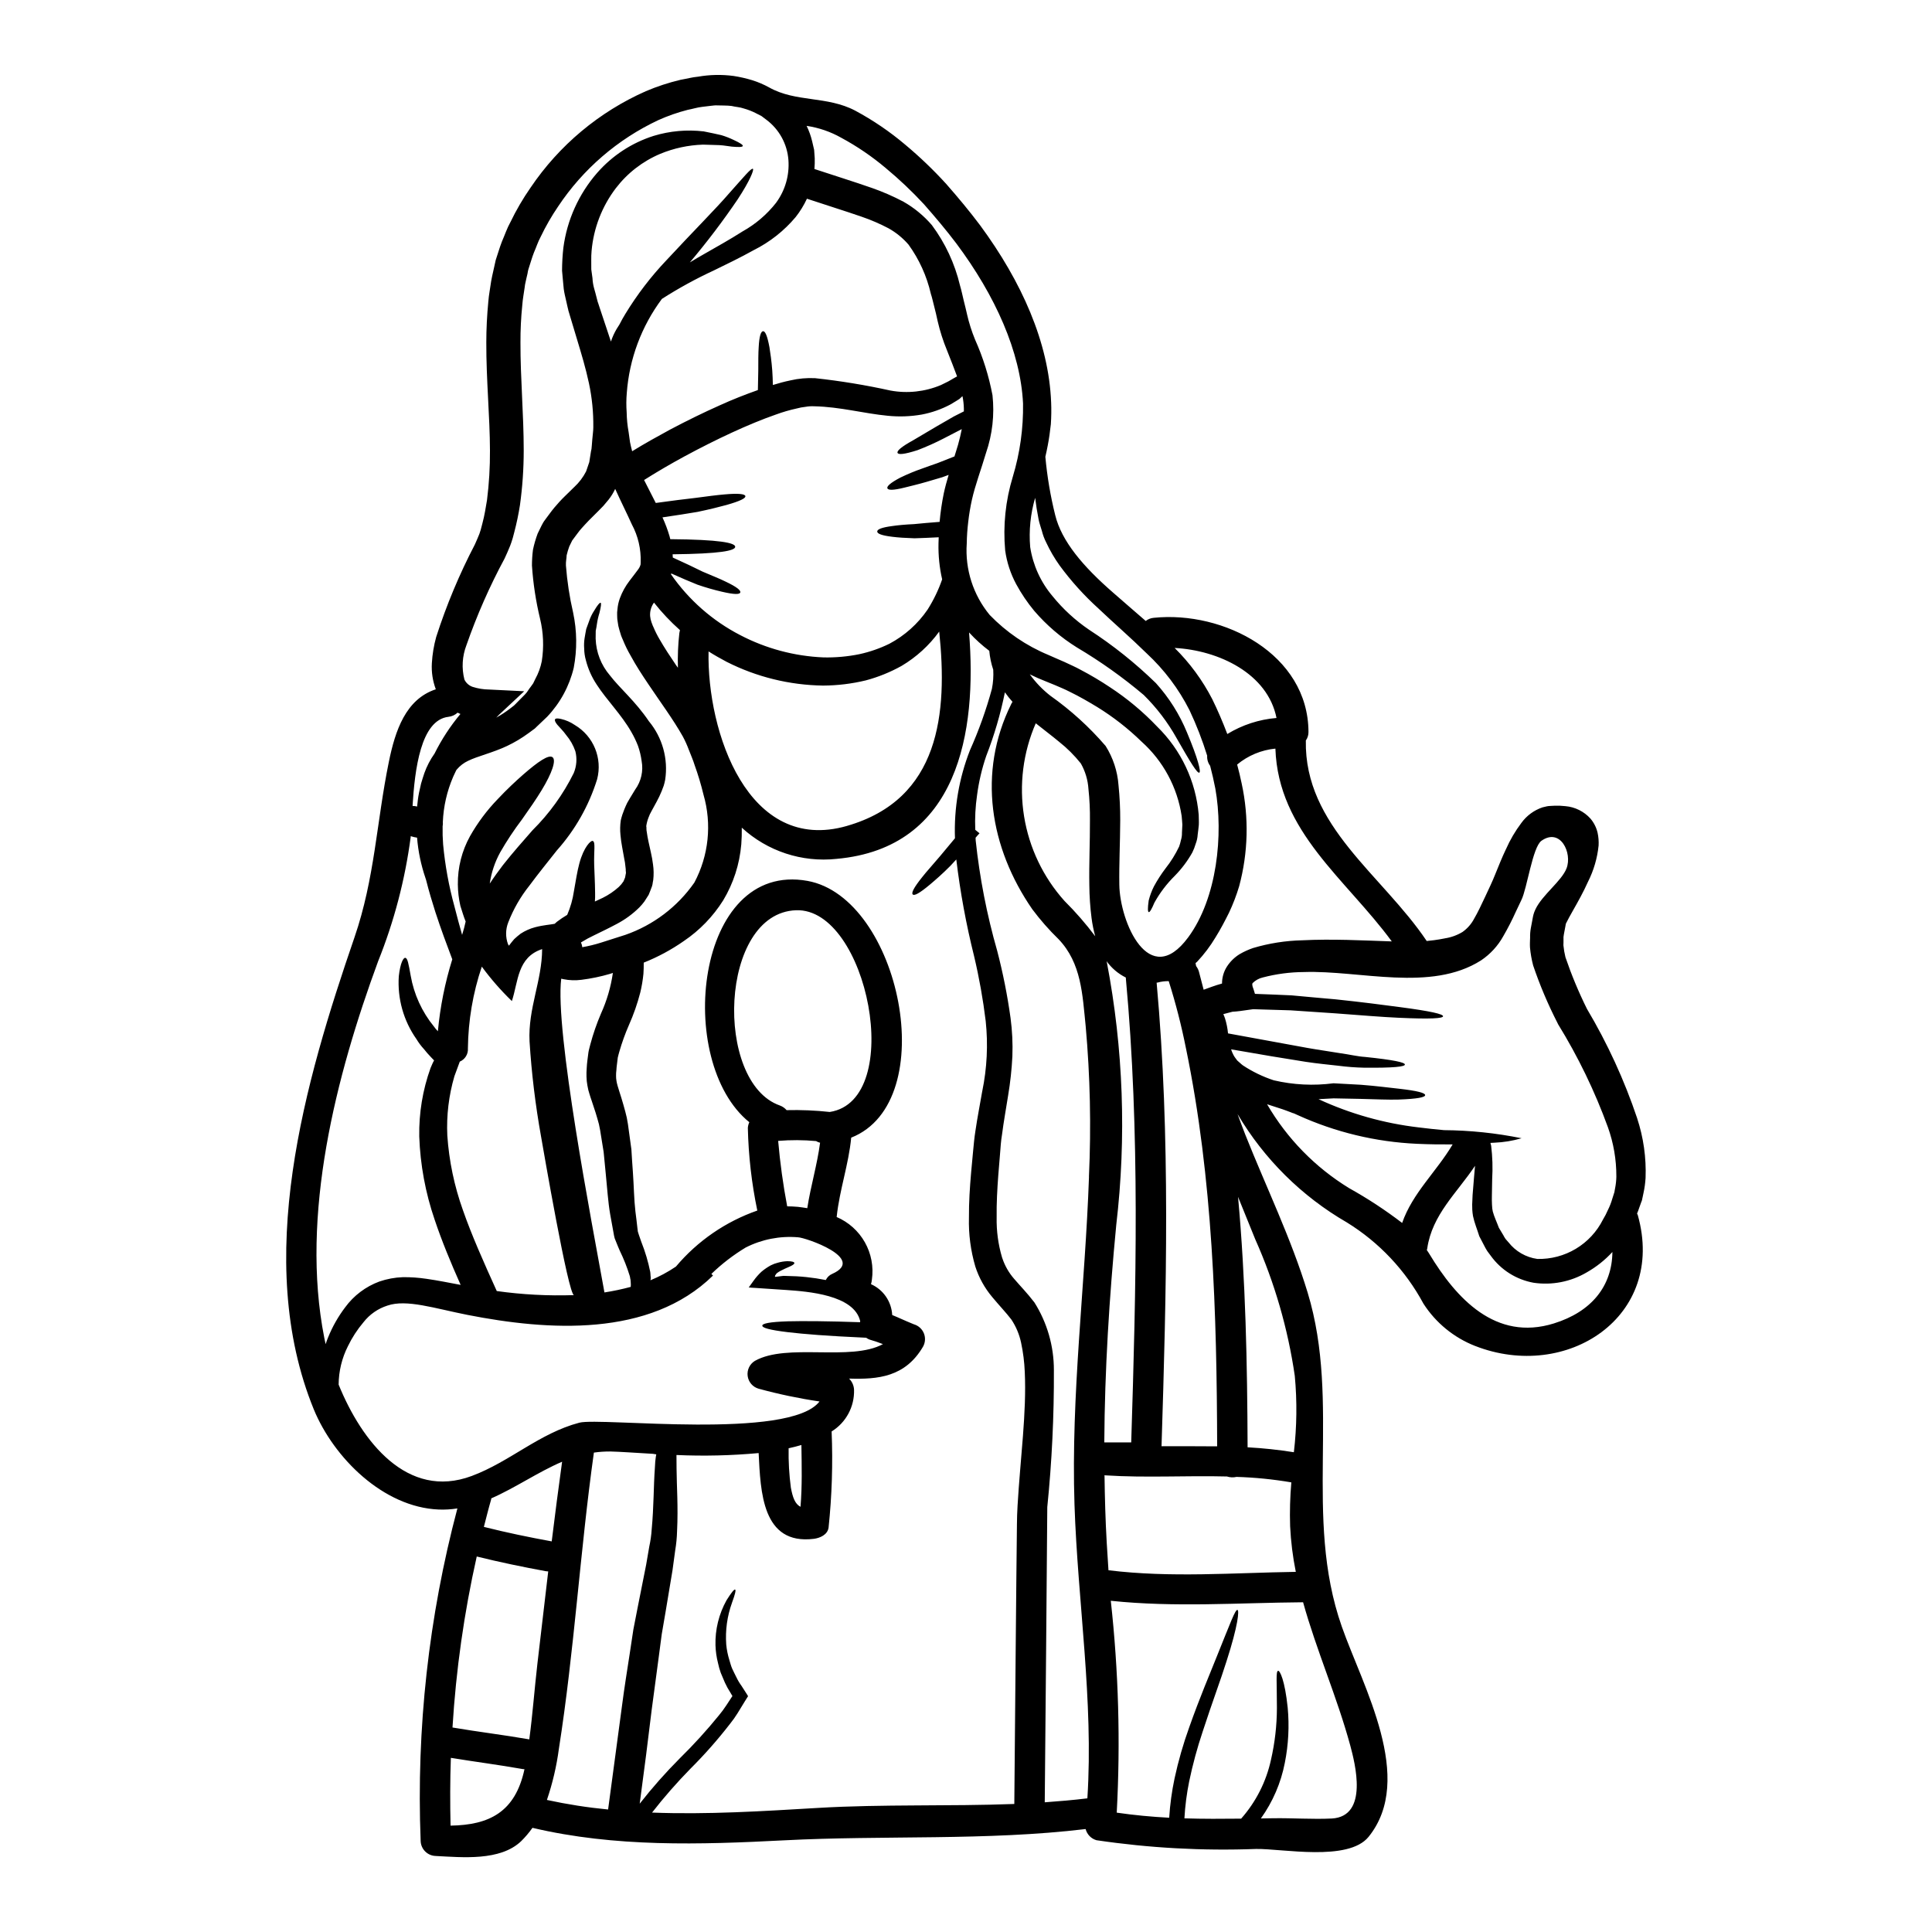 <?xml version="1.0" encoding="UTF-8"?>
<!-- Uploaded to: ICON Repo, www.iconrepo.com, Generator: ICON Repo Mixer Tools -->
<svg fill="#000000" width="800px" height="800px" version="1.1" viewBox="144 144 512 512" xmlns="http://www.w3.org/2000/svg">
 <g>
  <path d="m486.7 439.01-0.16-0.051-0.535-0.215c-0.727-0.27-1.48-0.566-2.152-0.789-1.348-0.434-2.688-0.863-4.062-1.32v0.004c5.297 9.105 12.773 16.75 21.762 22.246 4.894 2.727 9.582 5.805 14.031 9.207 2.754-7.934 9.094-13.578 13.383-20.812-2.852 0.023-6 0-9.465-0.16-10.902-0.492-21.613-3.066-31.547-7.586l-1.074-0.484s0 0.027-0.027 0l-0.082-0.027-0.023-0.027zm-148.66 154.39c-0.02-0.059-0.047-0.113-0.078-0.16l-0.395-0.672v-0.004c-0.547-0.84-1.035-1.723-1.453-2.637-0.395-0.914-0.754-1.773-1.105-2.609-0.301-0.84-0.543-1.703-0.727-2.578-0.395-1.543-0.621-3.129-0.672-4.723-0.113-4.172 0.902-8.297 2.934-11.941 1.348-2.148 2.043-2.957 2.281-2.82 0.238 0.133 0 1.211-0.832 3.469l0.004-0.004c-1.289 3.555-1.812 7.34-1.535 11.109 0.133 1.395 0.414 2.777 0.832 4.117 0.238 0.723 0.395 1.477 0.727 2.227 0.336 0.75 0.723 1.48 1.102 2.262h0.004c0.379 0.812 0.84 1.59 1.367 2.312 0.352 0.566 0.723 1.102 1.074 1.668l0.395 0.617c0.055 0.215 0.43 0.43 0.188 0.617l-0.754 1.207c-0.613 1.023-1.262 2.047-1.91 3.121v0.004c-0.617 1-1.301 1.961-2.039 2.875-3.234 4.172-6.727 8.137-10.465 11.859-3.609 3.684-7.012 7.57-10.184 11.637 14.629 0.566 29.395-0.375 43.941-1.234 17.207-1.02 34.742-0.395 52.062-1.047 0.105-13.664 0.223-26.805 0.352-39.422 0.078-6.883 0.133-13.582 0.188-20.168 0.055-3.281 0.078-6.539 0.105-9.738 0.027-1.613 0.027-3.199 0.051-4.785 0.023-1.586 0.055-3.332 0.164-4.922 0.75-12.828 2.422-24.609 1.91-35.5-0.105-2.586-0.43-5.16-0.969-7.691-0.461-2.199-1.34-4.289-2.582-6.16-1.398-1.828-3.254-3.762-5.082-5.969-1.996-2.375-3.512-5.113-4.469-8.066-1.234-4.207-1.809-8.578-1.691-12.961-0.027-4.117 0.238-8.043 0.566-11.832 0.188-1.859 0.348-3.711 0.512-5.543 0.184-1.91 0.348-3.816 0.641-5.621 0.539-3.711 1.234-7.152 1.801-10.488h0.004c1.262-6.117 1.574-12.395 0.918-18.605-0.703-5.781-1.73-11.52-3.07-17.184-2.109-8.445-3.688-17.016-4.723-25.656-0.539 0.562-1.047 1.129-1.535 1.664-2.176 2.207-4.031 3.793-5.43 4.977-2.856 2.394-4.168 3.039-4.574 2.637s0.215-1.746 2.527-4.625c1.129-1.453 2.754-3.199 4.723-5.543 1.152-1.398 2.473-2.957 3.938-4.723-0.285-7.973 1.07-15.918 3.981-23.344 2.352-5.258 4.293-10.688 5.809-16.246 0.332-1.672 0.453-3.379 0.352-5.078-0.547-1.629-0.898-3.316-1.051-5.027h-0.023c-1.891-1.426-3.648-3.019-5.25-4.762l-0.082-0.078c2.125 26.301-2.754 57.094-35.117 59.996-9.172 0.988-18.324-2.023-25.113-8.266 0.023 1.48-0.027 2.984-0.137 4.465l-0.004-0.004c-0.445 5.231-2.082 10.293-4.785 14.793-2.691 4.281-6.242 7.953-10.434 10.785-3.309 2.312-6.875 4.234-10.629 5.727 0 0.996 0 1.992-0.078 2.961-0.164 1.664-0.441 3.316-0.832 4.945-0.762 2.957-1.77 5.844-3.012 8.633-0.996 2.281-1.84 4.625-2.531 7.016-0.133 0.539-0.32 1.051-0.426 1.613l-0.207 1.703c-0.082 0.59-0.137 1.129-0.16 1.664h-0.004c-0.066 0.5-0.094 1.004-0.082 1.508-0.004 0.422 0.031 0.848 0.105 1.262l0.109 0.59 0.188 0.727c0.238 0.914 0.695 2.148 1.02 3.277 0.324 1.129 0.699 2.285 0.996 3.473l0.004 0.004c0.32 1.129 0.562 2.277 0.727 3.441 0.32 2.285 0.617 4.519 0.914 6.672 0.133 2.07 0.238 4.059 0.395 5.996 0.27 3.816 0.301 7.312 0.672 10.461 0.188 1.531 0.395 3.039 0.539 4.492 0.051 0.375 0.082 0.699 0.105 0.836l0.27 0.859c0.215 0.645 0.434 1.289 0.672 1.938v-0.008c1.02 2.562 1.801 5.207 2.344 7.91 0.055 0.324 0.055 0.672 0.078 0.996l0.055 0.508v0.191c0 0.133-0.055 0.324-0.078 0.508 2.367-0.977 4.629-2.191 6.75-3.629 5.727-6.797 13.176-11.922 21.566-14.848-1.504-7.211-2.344-14.543-2.508-21.902 0.035-0.523 0.172-1.035 0.391-1.508-19.871-16.051-14.387-69.352 15.438-63.949 24.496 4.465 35.738 58.492 11.562 68.039-0.672 7.086-3.094 13.852-3.844 20.949 0 0.027-0.027 0.055-0.027 0.082v-0.004c3.168 1.352 5.805 3.711 7.496 6.711 1.691 3 2.344 6.477 1.859 9.883-0.039 0.41-0.121 0.816-0.238 1.211 3.262 1.449 5.434 4.609 5.621 8.176 1.691 0.672 3.117 1.398 5.781 2.473v-0.004c1.188 0.355 2.148 1.23 2.613 2.379 0.465 1.148 0.383 2.445-0.219 3.527-4.723 8.066-11.938 8.711-19.605 8.469 0.789 0.777 1.262 1.824 1.316 2.93 0.148 4.492-2.117 8.719-5.941 11.078 0.352 8.508 0.082 17.027-0.809 25.496-0.27 1.887-2.285 2.754-3.902 2.961-13.742 1.691-14.113-12.531-14.629-22.723v-0.004c-7.238 0.664-14.516 0.836-21.777 0.512 0 1.152 0 2.34 0.023 3.602 0.031 4.625 0.457 10.086 0.133 16.594v0.004c-0.043 1.684-0.203 3.363-0.484 5.023-0.242 1.723-0.484 3.496-0.723 5.324-0.562 3.441-1.18 7.129-1.832 10.996-0.324 1.91-0.672 3.902-1.02 5.945-0.27 2.047-0.566 4.168-0.836 6.348-0.59 4.328-1.18 8.898-1.832 13.715-0.914 7.641-1.969 15.949-3.172 24.848h0.004c3.301-4.215 6.848-8.227 10.629-12.02 3.66-3.594 7.117-7.391 10.352-11.375 0.707-0.848 1.363-1.734 1.969-2.66 0.539-0.809 1.051-1.59 1.535-2.344 0.078-0.051 0.133-0.133 0.078-0.16-0.055-0.027-0.051-0.027-0.051-0.027zm-70.109-100.93c-8.738-1.723-16.184-4.223-21.254-2.477-2.512 0.797-4.723 2.336-6.344 4.41-1.645 1.941-3.035 4.082-4.141 6.375-1.59 3.152-2.43 6.633-2.449 10.164 6.106 15.031 18.176 30.602 35.281 24.203 10.113-3.766 17.91-11.324 28.504-14.117 5.676-1.48 55.723 4.676 63.652-5.621-5.449-0.805-10.844-1.938-16.16-3.391-1.543-0.449-2.676-1.773-2.883-3.367-0.211-1.594 0.539-3.164 1.914-4 8.527-4.812 25.387 0.211 33.938-4.441-1.129-0.43-2.227-0.832-3.199-1.098-0.449-0.113-0.867-0.316-1.238-0.594-10.652-0.484-16.512-0.969-20.812-1.48-4.867-0.59-6.723-1.152-6.723-1.719 0-0.566 1.855-0.996 6.801-1.156 4.035-0.105 10.918-0.051 19.094 0.242 0.027-0.082 0.027-0.16 0.055-0.27-1.613-6.996-13.957-7.871-19.527-8.266-3.172-0.215-5.969-0.395-8.441-0.566-0.324-0.023-0.617-0.051-0.914-0.051l-0.457-0.055h-0.215l0.16-0.211c0.395-0.539 0.75-1.051 1.129-1.574h0.004c0.613-0.867 1.316-1.672 2.098-2.394 0.762-0.645 1.59-1.211 2.469-1.691 0.602-0.305 1.234-0.539 1.887-0.699 0.812-0.234 1.652-0.367 2.5-0.395 1.289 0 1.832 0.211 1.859 0.484s-0.457 0.617-1.535 1.074c-0.539 0.238-1.211 0.512-2.016 0.941-0.371 0.184-0.723 0.398-1.051 0.645-0.141 0.125-0.258 0.27-0.348 0.43-0.098 0.109-0.164 0.246-0.188 0.395v0.16c0.055 0.055 0.348-0.027 0.512-0.027 0.324-0.055 0.672-0.078 1.047-0.133 0.152-0.008 0.305-0.027 0.457-0.055l0.238-0.027 0.891 0.027c3.465 0.039 6.922 0.398 10.324 1.078 0.352-0.746 0.969-1.332 1.727-1.645 9.117-4.09-7.234-9.656-9.117-9.684-4.777-0.398-9.574 0.539-13.848 2.715-3.285 1.984-6.332 4.328-9.09 6.996l0.43 0.43c-16.828 16.48-43.773 14.602-65.02 10.434zm309.93-52.117c1.68 5.094 2.434 10.449 2.234 15.809-0.082 1.367-0.27 2.727-0.566 4.062l-0.215 1.023-0.105 0.48-0.051 0.273-0.109 0.352-0.055 0.105-0.59 1.641c-0.133 0.457-0.348 0.969-0.562 1.508h-0.004c0.078 0.121 0.141 0.254 0.188 0.391 7.609 27-18.848 44.184-43.109 34.691v0.004c-5.629-2.207-10.418-6.125-13.688-11.207-4.75-8.828-11.746-16.25-20.277-21.516-11.977-6.922-21.961-16.82-28.988-28.73 0.645 1.801 1.348 3.629 2.043 5.434 5.512 13.875 12.184 27.551 16.531 41.871 8.953 29.445-1.234 59.242 9.055 88.527 5.566 15.867 19.551 40.285 7.086 55.719-5.379 6.617-22.855 3.094-29.797 3.203h-0.004c-14.141 0.531-28.301-0.242-42.301-2.316-1.418-0.406-2.508-1.535-2.875-2.961-26.195 3.148-53.492 1.613-79.871 2.988-22.32 1.156-44.871 1.855-66.723-3.309-0.887 1.262-1.887 2.438-2.984 3.523-5.566 5.352-15.742 4.277-22.617 3.938l0.004-0.004c-2.215-0.035-4-1.82-4.035-4.035-1.16-29.676 2.121-59.363 9.738-88.07-1.648 0.262-3.316 0.363-4.981 0.293-14.652-0.617-27.777-13.684-33.062-26.512-16.188-39.613-2.363-86.914 10.785-125.16 5.375-15.648 5.832-30.547 9.09-46.445 1.691-8.309 4.465-16.621 12.449-19.254-0.828-2.207-1.184-4.562-1.047-6.914 0.137-2.356 0.523-4.688 1.152-6.961 2.715-8.434 6.137-16.621 10.234-24.477 0.43-0.969 0.863-1.938 1.207-2.82 0.16-0.434 0.301-0.918 0.352-1.078l0.43-1.637c0.617-2.285 0.891-4.25 1.238-6.238 0.551-4.371 0.812-8.773 0.785-13.18-0.027-9.055-0.996-18.582-0.969-28.613 0-3.578 0.188-7.207 0.535-10.836 0.133-1.801 0.516-3.606 0.754-5.406 0.133-0.887 0.375-1.773 0.562-2.688l0.645-2.906c0.566-1.637 0.969-3.172 1.641-4.891 0.75-1.719 1.371-3.578 2.231-5.117l0.008-0.004c1.535-3.195 3.324-6.266 5.352-9.176 7.578-11.223 18.168-20.082 30.551-25.559 2.969-1.262 6.035-2.269 9.172-3.012 1.574-0.27 3.117-0.699 4.676-0.836 3.109-0.543 6.285-0.605 9.414-0.188 1.676 0.258 3.328 0.637 4.949 1.129 1.547 0.488 3.043 1.129 4.465 1.91 7.086 3.992 15.324 2.199 22.828 6.16 4.711 2.531 9.148 5.551 13.23 9.004 3.856 3.219 7.484 6.695 10.863 10.406 3.281 3.738 6.188 7.234 9.012 10.996 10.969 14.898 18.176 31.008 18.793 46.84h0.004c0.082 1.957 0.055 3.914-0.078 5.867-0.215 1.91-0.457 3.762-0.812 5.566-0.184 1.047-0.426 2.043-0.641 3.039v-0.004c0.473 5.215 1.344 10.383 2.609 15.461 1.691 6.914 7.367 13.609 15.379 20.574 2.664 2.363 5.57 4.812 8.609 7.477v0.004c0.613-0.48 1.352-0.77 2.125-0.836 18.527-1.91 40.934 9.629 41.008 30.254 0.012 0.805-0.234 1.598-0.699 2.258-0.43 22.723 20.223 35.551 32.031 53.137l1.938-0.215c1.02-0.16 1.934-0.27 2.879-0.484l-0.004-0.004c1.656-0.25 3.246-0.824 4.676-1.691 1.301-0.918 2.363-2.133 3.094-3.543 0.969-1.641 1.91-3.688 2.879-5.731l1.453-3.117c0.535-1.129 0.789-1.801 1.262-2.934 0.863-2.125 1.746-4.356 2.824-6.617l0.004 0.004c1.09-2.473 2.461-4.809 4.086-6.965 1.391-1.918 3.344-3.359 5.59-4.117 0.395-0.105 0.75-0.184 1.133-0.27l0.156-0.027 0.324-0.051h0.133l0.27-0.027 1.078-0.055c1-0.043 1.996-0.008 2.988 0.109 2.551 0.223 4.926 1.406 6.641 3.309 0.918 1.086 1.566 2.375 1.883 3.762 0.238 1.105 0.328 2.234 0.266 3.363-0.344 3.356-1.301 6.617-2.82 9.625-1.234 2.754-2.637 5.246-4.008 7.664-0.645 1.156-1.371 2.422-1.773 3.281l-0.078 0.16-0.137 0.75-0.375 1.992-0.004 0.004c-0.109 0.52-0.148 1.047-0.109 1.574 0.027 0.461-0.023 0.891-0.023 1.375 0.102 1.07 0.281 2.129 0.539 3.172 1.594 4.684 3.5 9.258 5.699 13.691 5.449 9.164 9.91 18.883 13.309 28.992zm-5.512 15.41c0.016-4.438-0.738-8.84-2.231-13.02-3.469-9.543-7.902-18.707-13.234-27.352l-0.078-0.184-0.109-0.215c-2.5-4.887-4.637-9.945-6.398-15.145-0.406-1.547-0.684-3.129-0.832-4.723-0.055-0.863 0-1.773 0.027-2.66-0.02-0.828 0.043-1.66 0.188-2.477l0.375-1.992 0.188-1.02c0.086-0.426 0.203-0.852 0.352-1.262l0.324-0.754c1.828-3.844 6.938-7.477 8.227-10.836 1.574-4.062-1.609-10.84-6.641-7.312-2.363 1.664-3.816 12.695-5.324 15.699l-1.48 3.121c-0.992 2.207-2.094 4.359-3.309 6.453-1.426 2.582-3.453 4.785-5.902 6.43-13.312 8.469-32.109 2.582-46.98 3.09-3.66 0.023-7.301 0.504-10.84 1.43-1.016 0.23-1.949 0.742-2.688 1.473-0.133 0.082-0.027 0.133-0.133 0.395 0.051 0.188 0.051 0.352 0.105 0.566s0.188 0.535 0.273 0.789l0.348 1.129c3.445 0.137 6.59 0.242 9.684 0.395 4.414 0.395 8.043 0.754 11.648 1.051 7.125 0.75 12.691 1.477 16.926 2.043 8.441 1.102 11.645 1.883 11.59 2.449-0.051 0.566-3.227 0.789-11.781 0.395-4.273-0.188-9.762-0.645-16.891-1.18-3.574-0.238-7.336-0.508-11.723-0.789-3.199-0.082-6.371-0.188-9.926-0.301l-3.469 0.484c-0.672 0.082-1.344 0.16-2.016 0.188l-2.258 0.59-0.16 0.055h-0.004c0.176 0.379 0.328 0.766 0.457 1.16 0.395 1.281 0.66 2.598 0.785 3.934 8.336 1.531 15.328 2.793 21.137 3.867 3.199 0.566 6.023 0.945 8.555 1.375 2.527 0.348 4.723 0.887 6.617 0.996 7.637 0.789 10.566 1.449 10.566 2.016 0 0.566-2.934 0.914-10.812 0.836-2.269-0.047-4.531-0.219-6.777-0.512-2.582-0.297-5.512-0.562-8.738-1.051-5.512-0.859-12.09-1.961-19.738-3.305v-0.004c0.164 0.531 0.383 1.043 0.645 1.531 0.137 0.27 0.301 0.52 0.484 0.758l0.395 0.535 0.105 0.137c0.535 0.43 0.965 0.914 1.531 1.316 2.527 1.664 5.269 2.988 8.145 3.934 5.191 1.215 10.555 1.484 15.84 0.789 2.664 0.16 5.059 0.27 7.238 0.395 4.273 0.324 7.582 0.789 10.109 1.047 5.004 0.566 6.938 1.129 6.938 1.695s-1.938 0.996-7.086 1.18c-2.582 0.082-5.902-0.078-10.168-0.184-2.098-0.055-4.441-0.082-7.023-0.137-1.262 0.055-2.582 0.137-3.981 0.215h0.004c8.383 3.875 17.32 6.398 26.492 7.477 2.363 0.297 4.625 0.539 6.723 0.727v0.004c6.918 0.051 13.816 0.77 20.602 2.148-2.348 0.684-4.766 1.078-7.207 1.18-0.324 0.027-0.699 0.055-1.051 0.055 0.082 0.27 0.105 0.535 0.188 0.75v0.004c0.359 2.926 0.445 5.879 0.27 8.82-0.027 1.453-0.051 2.961-0.078 4.492-0.027 0.789 0 1.531 0.027 2.258l0.078 1.074 0.137 0.789c0.375 1.402 1.07 2.824 1.609 4.301 0.395 0.648 0.789 1.32 1.18 1.969 0.172 0.344 0.371 0.676 0.59 0.996l0.754 0.863 0.004-0.004c1.875 2.422 4.629 4.016 7.664 4.438 3.59 0.09 7.133-0.848 10.211-2.691 3.082-1.848 5.574-4.535 7.184-7.742 0.492-0.801 0.922-1.637 1.293-2.5 0.488-0.965 0.883-1.977 1.18-3.016l0.512-1.613 0.055-0.16 0.051-0.348 0.133-0.727h0.004c0.195-1.016 0.305-2.043 0.324-3.07zm-16.566 38.965c10.004-3.094 15.438-9.922 15.52-18.934-1.984 2.16-4.301 3.992-6.856 5.434-4.238 2.473-9.188 3.43-14.039 2.715-4.555-0.824-8.613-3.375-11.324-7.125l-0.93-1.25c-0.273-0.426-0.527-0.867-0.754-1.32-0.457-0.914-0.914-1.773-1.371-2.633-0.566-1.832-1.297-3.543-1.668-5.352-0.094-0.551-0.156-1.109-0.191-1.664l-0.027-1.375c0.027-0.859 0.055-1.719 0.109-2.527 0.133-1.574 0.238-3.117 0.375-4.625 0.105-1.051 0.188-2.098 0.273-3.121-4.762 7.156-11.379 12.938-12.668 21.918-0.027 0.16-0.082 0.297-0.105 0.43 0.211 0.324 0.457 0.617 0.645 0.969 7.172 11.871 17.578 23.246 33.012 18.461zm-58.84 131.2c9.84-0.566 6.133-14.711 4.894-19.336-3.496-12.855-8.953-25.191-12.504-37.973-17.078 0.133-33.992 1.398-50.965-0.395h0.004c2.055 18.641 2.582 37.422 1.574 56.148 4.625 0.672 9.25 1.105 13.902 1.348 0.219-3.512 0.695-6.996 1.426-10.438 0.992-4.609 2.297-9.145 3.898-13.578 2.82-7.961 5.375-13.902 7.207-18.5 3.711-9.172 4.977-12.719 5.566-12.555 0.484 0.105 0.188 4.008-2.879 13.523-1.48 4.758-3.789 10.863-6.344 18.719-1.453 4.328-2.644 8.734-3.578 13.203-0.656 3.227-1.078 6.5-1.262 9.789 5.004 0.16 10.004 0.133 15.035 0.078 3.922-4.438 6.644-9.805 7.902-15.594 1.031-4.5 1.562-9.102 1.574-13.719 0-7.019-0.324-9.762 0.324-9.867 0.457-0.078 1.773 2.449 2.531 9.734 0.461 4.898 0.203 9.836-0.758 14.656-1.027 5.312-3.191 10.34-6.344 14.738 1.102-0.027 2.176-0.027 3.25-0.055 5.137-0.082 10.406 0.32 15.543 0.07zm-7.797-232.74c7.871-0.395 15.785 0.027 23.691 0.297-12.156-16.562-30.09-29.043-30.844-51.094-3.723 0.363-7.258 1.836-10.137 4.223 0.43 1.637 0.859 3.305 1.207 5.055 1.945 8.988 1.715 18.309-0.672 27.188-0.719 2.406-1.617 4.75-2.688 7.019-1.074 2.148-2.203 4.328-3.578 6.535-1.387 2.32-3.019 4.484-4.867 6.453-0.133 0.133-0.297 0.238-0.43 0.375 0.051 0.273 0.105 0.539 0.156 0.789h0.004c0.324 0.426 0.574 0.91 0.727 1.422 0.434 1.613 0.836 3.227 1.262 4.84 1.371-0.484 2.988-1.129 4.867-1.641l0.004 0.004c-0.008-1.57 0.43-3.109 1.262-4.438 0.871-1.363 2.035-2.516 3.414-3.359 1.125-0.656 2.312-1.195 3.543-1.617 4.246-1.266 8.648-1.953 13.078-2.051zm-2.258 135.67c0.793-6.723 0.875-13.512 0.242-20.25-1.816-12.496-5.348-24.68-10.488-36.211-1.535-3.734-3.039-7.477-4.547-11.215 2.016 22.043 2.449 44.293 2.531 66.367v0.004c4.106 0.223 8.199 0.656 12.262 1.305zm0.512 31.703c-0.805-3.988-1.305-8.031-1.504-12.098-0.125-3.875-0.016-7.754 0.32-11.617-4.805-0.82-9.652-1.305-14.523-1.453-0.844 0.191-1.727 0.156-2.555-0.109-10.703-0.273-21.461 0.395-32.164-0.297v0.004c-0.09-0.004-0.18-0.023-0.266-0.055 0.078 5.973 0.242 11.941 0.59 17.965 0.133 2.394 0.301 4.812 0.457 7.234 16.488 2.031 33.094 0.672 49.645 0.426zm-5.113-226.29c-2.336-11.75-15.273-17.938-26.996-18.555 4.019 3.973 7.387 8.555 9.977 13.582 1.426 2.906 2.754 6 3.981 9.227 3.957-2.414 8.422-3.871 13.039-4.254zm-30.469 193c4.926 0 9.816-0.027 14.742 0.027-0.105-35.281-1.129-70.914-8.266-105.48h-0.004c-1.191-6.016-2.719-11.957-4.566-17.805-0.992-0.016-1.98 0.109-2.934 0.375l-0.27 0.027c3.695 40.852 2.59 81.879 1.297 122.86zm7.051-134.84c7.691-10.406 9.383-27.27 7.207-39.449-0.395-2.043-0.863-4.062-1.375-6.027-0.574-0.773-0.852-1.727-0.789-2.688-1.277-4.121-2.84-8.148-4.68-12.051-2.859-5.652-6.703-10.75-11.348-15.059-4.328-4.246-8.738-8.043-12.719-11.832h0.004c-3.836-3.465-7.312-7.312-10.371-11.48-1.363-1.914-2.551-3.949-3.543-6.082-0.5-0.98-0.887-2.019-1.152-3.09-0.301-1.023-0.672-2.043-0.863-3.016-0.395-2.016-0.699-3.938-0.914-5.727-1.238 4.231-1.688 8.652-1.316 13.047 0.734 4.789 2.777 9.285 5.902 12.988 2.781 3.434 6.051 6.441 9.707 8.926 6.356 4.121 12.285 8.859 17.711 14.148 3.477 3.848 6.262 8.27 8.23 13.066 3.012 7.184 3.734 10.434 3.277 10.652-0.539 0.27-2.312-2.633-6.078-9.227h0.004c-2.344-4.172-5.258-7.992-8.66-11.348-5.543-4.684-11.469-8.898-17.711-12.598-4.246-2.641-8.062-5.918-11.32-9.711-1.812-2.188-3.406-4.547-4.762-7.043-1.5-2.785-2.496-5.82-2.93-8.957-0.598-6.574 0.09-13.203 2.019-19.52 1.906-6.305 2.82-12.863 2.715-19.445-0.672-13.633-7.312-28.531-17.711-42.434-2.582-3.418-5.594-6.992-8.551-10.352-3.16-3.41-6.539-6.609-10.117-9.578-3.644-3.078-7.602-5.773-11.805-8.039-2.84-1.605-5.949-2.672-9.172-3.148 0.648 1.32 1.145 2.707 1.48 4.141l0.512 2.203 0.16 2.231c0.027 0.953 0 1.906-0.082 2.856 5.086 1.691 10.09 3.227 15.168 5v-0.004c2.891 1.012 5.707 2.234 8.418 3.664 2.848 1.617 5.394 3.715 7.531 6.199 3.547 4.758 6.082 10.195 7.453 15.969 0.395 1.32 0.672 2.691 0.992 4.012l0.488 1.969 0.395 1.691h-0.004c0.523 2.285 1.234 4.523 2.125 6.691 2.113 4.723 3.664 9.676 4.625 14.762 0.562 5.164-0.027 10.391-1.719 15.301-1.348 4.547-2.879 8.555-3.734 12.398-0.426 1.93-0.754 3.875-0.973 5.836-0.234 1.91-0.367 3.832-0.395 5.758-0.473 6.856 1.703 13.633 6.078 18.934 4.402 4.555 9.691 8.164 15.543 10.594 1.398 0.641 2.852 1.234 4.246 1.855 1.453 0.695 2.988 1.348 4.328 2.098 2.66 1.395 5.246 2.93 7.742 4.598 4.559 2.984 8.754 6.484 12.512 10.434 6.356 6.215 10.27 14.508 11.02 23.367 0 0.941 0.082 1.832 0.027 2.715-0.055 0.887-0.215 1.723-0.297 2.559-0.051 0.84-0.23 1.664-0.535 2.445-0.23 0.785-0.527 1.551-0.887 2.285-1.27 2.262-2.836 4.344-4.652 6.188-2.121 2.098-3.934 4.481-5.383 7.086-0.723 1.723-1.234 2.582-1.504 2.531-0.27-0.051-0.324-0.969-0.027-3.066 0.328-1.305 0.797-2.566 1.398-3.766 0.902-1.664 1.93-3.254 3.07-4.758 1.414-1.789 2.621-3.727 3.602-5.785 0.199-0.562 0.363-1.137 0.484-1.723 0.195-0.625 0.285-1.277 0.266-1.934 0.027-0.699 0.055-1.43 0.105-2.152-0.023-0.75-0.133-1.508-0.184-2.285-1.137-7.609-4.898-14.582-10.625-19.711-3.57-3.481-7.512-6.555-11.754-9.172-2.312-1.398-4.703-2.793-7.312-4.059-1.289-0.672-2.582-1.18-3.938-1.773-1.477-0.617-2.957-1.18-4.465-1.832-0.727-0.324-1.426-0.645-2.148-0.996 1.539 2.141 3.375 4.055 5.457 5.676 5.402 3.816 10.316 8.281 14.629 13.297 1.973 3.125 3.148 6.691 3.418 10.379 0.316 3.102 0.469 6.215 0.457 9.332-0.027 6-0.324 11.672-0.238 17.078 0.137 9.84 7.879 27.969 18.234 13.957zm-15.086 133.82c1.289-41.035 2.363-82.102-1.426-123.03v-0.16c-2.039-1.012-3.793-2.508-5.117-4.356 0.039 0.086 0.07 0.176 0.082 0.27 4.383 22.941 5.223 46.422 2.5 69.621-1.855 19.309-3.062 38.426-3.172 57.656zm-9.539-134.13c-0.434-1.578-0.758-3.188-0.969-4.812-0.367-2.883-0.566-5.781-0.59-8.688-0.105-5.754 0.188-11.48 0.16-17.184 0.035-2.793-0.098-5.586-0.395-8.363-0.152-2.375-0.844-4.684-2.016-6.75-1.711-2.144-3.66-4.086-5.812-5.781-1.883-1.574-4.008-3.148-6.133-4.863v-0.004c-3.371 7.754-4.449 16.312-3.098 24.66 1.348 8.348 5.066 16.133 10.711 22.426 2.938 2.918 5.66 6.047 8.141 9.359zm-1.664 63.73v0.004c0.613-13.309 0.324-26.641-0.863-39.91-0.859-8.336-1.102-16.699-7.207-23.074v0.004c-2.516-2.449-4.836-5.094-6.938-7.906-11.27-16.324-14.562-36.25-5.594-54.371v-0.004c0.098-0.207 0.215-0.406 0.348-0.594-0.719-0.801-1.395-1.645-2.016-2.527-1.164 5.754-2.82 11.395-4.949 16.863-1.145 3.352-1.957 6.812-2.422 10.324-0.449 3.062-0.613 6.16-0.484 9.254l1.129 0.914c-0.395 0.395-0.695 0.789-1.047 1.18h0.004c0.02 0.238 0.031 0.48 0.027 0.723 1.051 9.898 2.957 19.684 5.699 29.25 1.527 5.859 2.711 11.805 3.539 17.801 0.449 3.367 0.613 6.769 0.484 10.164-0.176 3.481-0.551 6.945-1.129 10.379-0.535 3.445-1.18 6.91-1.613 10.328-0.297 1.719-0.395 3.473-0.535 5.219-0.164 1.828-0.301 3.684-0.457 5.566-0.273 3.684-0.488 7.445-0.434 11.188-0.07 3.582 0.41 7.156 1.426 10.594l0.105 0.297c0.668 1.977 1.719 3.805 3.094 5.379 1.574 1.855 3.473 3.762 5.379 6.266h0.004c3.383 5.371 5.172 11.59 5.16 17.938 0.055 12.121-0.527 24.238-1.75 36.301-0.184 23.906-0.406 49.984-0.672 78.23 3.766-0.273 7.562-0.594 11.297-1.051 1.668-25.895-2.555-51.984-3.414-77.855-0.949-29.281 2.82-57.758 3.844-86.883zm-33.145-202.83c0.02-1.062-0.051-2.121-0.215-3.172-0.027-0.27-0.109-0.566-0.16-0.863-0.242 0.215-0.484 0.434-0.727 0.672-0.105 0.082 0.055 0-0.211 0.16l-0.727 0.457c-0.512 0.297-1.02 0.594-1.531 0.918l-0.004 0.004c-2.371 1.262-4.922 2.156-7.559 2.66-3 0.527-6.062 0.637-9.094 0.32-6.234-0.59-12.594-2.363-19.359-2.504v0.004c-0.789-0.051-1.582-0.004-2.363 0.137-0.816 0.082-1.625 0.238-2.418 0.457-1.836 0.402-3.641 0.93-5.406 1.574-3.711 1.289-7.637 2.93-11.672 4.785-4.035 1.859-8.266 3.981-12.594 6.32-3.519 1.91-7.152 4.008-10.703 6.262 0.969 1.941 2.016 3.957 3.094 6.082 4.113-0.566 7.637-1.023 10.566-1.348 3.199-0.43 5.672-0.75 7.609-0.914 3.848-0.352 5.438-0.109 5.57 0.43 0.133 0.539-1.211 1.289-5.004 2.363-1.883 0.512-4.414 1.156-7.664 1.832-2.582 0.43-5.703 0.941-9.305 1.453l0.004-0.004c0.75 1.629 1.379 3.312 1.883 5.031 0.051 0.238 0.105 0.508 0.184 0.75 13.098 0.105 17.211 0.969 17.211 2.016s-4.008 1.859-16.59 1.992c0.027 0.297 0.051 0.562 0.051 0.863 3.121 1.418 5.758 2.664 7.906 3.734 2.555 1.102 4.574 1.883 6.078 2.637 3.016 1.426 4.062 2.34 3.902 2.879-0.16 0.539-1.504 0.59-4.84-0.188h-0.004c-2.207-0.512-4.391-1.141-6.531-1.883-1.969-0.789-4.277-1.773-6.91-2.961h-0.004c-0.02 0.074-0.047 0.148-0.078 0.219 4.707 6.793 11.008 12.328 18.352 16.121 6.824 3.562 14.348 5.578 22.039 5.902 3.207 0.07 6.406-0.215 9.547-0.855 2.746-0.598 5.41-1.523 7.934-2.758 4.066-2.156 7.547-5.269 10.141-9.074 1.582-2.508 2.875-5.191 3.848-7.992-0.715-3.129-1.039-6.336-0.969-9.543 0-0.539 0.027-1.078 0.055-1.613-2.477 0.133-4.602 0.215-6.426 0.27-2.473-0.078-4.383-0.211-5.836-0.395-2.93-0.352-4.031-0.836-4.031-1.402s1.102-1.074 4.008-1.453c1.422-0.211 3.332-0.395 5.754-0.508 1.91-0.188 4.168-0.395 6.777-0.594h-0.004c0.223-2.531 0.59-5.043 1.098-7.531 0.355-1.664 0.812-3.305 1.297-4.922-0.566 0.215-1.129 0.43-1.668 0.617l-4.195 1.234c-2.473 0.727-4.465 1.156-5.902 1.535-2.93 0.723-4.246 0.695-4.465 0.188-0.215-0.508 0.672-1.402 3.469-2.879l-0.004 0.008c1.879-0.91 3.809-1.711 5.781-2.394 1.207-0.434 2.527-0.918 4.035-1.43 1.348-0.535 2.852-1.129 4.492-1.77 0.324-1.051 0.645-2.074 0.941-3.066 0.395-1.402 0.727-2.797 0.996-4.168h-0.004c-0.066 0.039-0.141 0.074-0.215 0.105-1.691 0.887-3.25 1.691-4.625 2.394-2.227 1.148-4.516 2.172-6.856 3.066-3.656 1.18-5.117 1.234-5.324 0.723s0.941-1.574 4.086-3.305c1.574-0.941 3.66-2.176 6.32-3.738 1.348-0.789 2.852-1.664 4.519-2.606zm-3.035-8.578c0.43-0.242 0.789-0.461 1.234-0.699-0.789-2.176-1.719-4.465-2.664-6.883-1.035-2.5-1.863-5.082-2.473-7.719l-0.457-2.043-0.434-1.746c-0.324-1.18-0.539-2.363-0.941-3.543h0.004c-1.082-4.68-3.09-9.098-5.906-12.988-1.496-1.73-3.277-3.184-5.269-4.305-2.309-1.215-4.711-2.25-7.18-3.094-4.547-1.574-9.492-3.094-14.469-4.758-0.805 1.73-1.805 3.363-2.988 4.863-3.059 3.644-6.836 6.621-11.09 8.75-3.734 2.074-7.258 3.766-10.512 5.352l-0.004 0.004c-4.781 2.207-9.41 4.742-13.844 7.582-5.41 7.258-8.641 15.902-9.305 24.93-0.145 1.699-0.156 3.41-0.031 5.117 0.027 1.758 0.199 3.512 0.516 5.242 0.133 0.887 0.238 1.801 0.375 2.688 0.105 0.484 0.352 1.668 0.562 2.394 3.445-2.125 6.754-3.938 10.031-5.727 4.519-2.394 8.875-4.519 13.148-6.426 3.445-1.574 6.805-2.879 10.141-4.062 0.027-2.148 0.051-3.441 0.105-5.082 0-2.5 0-4.758 0.109-6.266 0.156-2.984 0.59-4.195 1.152-4.246s1.129 1.18 1.695 4.219c0.238 1.508 0.562 3.66 0.75 6.211 0.082 1.266 0.133 2.363 0.16 3.82 1.531-0.461 3.039-0.891 4.625-1.211l0.008-0.004c2.148-0.5 4.356-0.699 6.559-0.59 6.715 0.727 13.387 1.824 19.98 3.281 4.492 0.824 9.129 0.32 13.34-1.449 0.461-0.215 0.891-0.434 1.32-0.648l0.645-0.32c0.188-0.078 0.805-0.48 1.105-0.641zm-27.945 118.43c24.637-7.086 26.707-29.852 24.445-51.5v0.004c-2.668 3.68-6.062 6.773-9.973 9.094-2.996 1.668-6.184 2.961-9.496 3.844-3.707 0.895-7.508 1.352-11.324 1.371-8.883-0.129-17.621-2.281-25.543-6.297-1.574-0.836-3.203-1.746-4.789-2.754-0.457 21.258 10.434 53.797 36.68 46.242zm-4.543 75.809c20.145-3.148 10.027-54.16-8.953-53.457-20.383 0.723-21.73 45.633-4.301 51.738h-0.004c0.695 0.25 1.316 0.676 1.805 1.238 3.824-0.094 7.648 0.07 11.453 0.484zm-2.582 8.152c-0.375-0.078-0.73-0.223-1.047-0.434-3.348-0.312-6.715-0.328-10.062-0.051 0.508 5.82 1.305 11.605 2.394 17.344 0.914 0 1.859 0.055 2.824 0.133 0.859 0.109 1.691 0.215 2.5 0.352 0.891-5.809 2.637-11.535 3.391-17.344zm-5.188 96.488c0.457-5.434 0.32-10.918 0.238-16.379-1.102 0.324-2.231 0.617-3.391 0.863h0.004c-0.062 3.488 0.137 6.973 0.594 10.43 0.48 2.559 1.07 4.309 2.555 5.086zm-6.434-345.64c2.387-3.258 3.531-7.266 3.231-11.293-0.316-4.227-2.445-8.109-5.836-10.648l-1.32-0.996-1.48-0.75 0.004-0.004c-1.016-0.516-2.078-0.93-3.172-1.234-1.102-0.395-2.18-0.395-3.25-0.672-1.18-0.16-2.754-0.109-4.144-0.16h-0.16l-0.492 0.039-0.969 0.109-1.969 0.238c-1.32 0.133-2.613 0.566-3.938 0.809h0.004c-2.664 0.684-5.266 1.594-7.773 2.723-10.773 5.059-19.953 12.973-26.543 22.883-1.742 2.559-3.289 5.246-4.625 8.043-0.754 1.398-1.156 2.754-1.773 4.141-0.535 1.344-0.996 3.039-1.508 4.57v0.055l-0.055 0.16-0.051 0.27-0.105 0.59-0.273 1.156c-0.133 0.789-0.395 1.535-0.457 2.363-0.211 1.574-0.535 3.172-0.645 4.785-0.34 3.305-0.5 6.625-0.484 9.949-0.027 9.383 0.863 18.934 0.863 28.559 0 4.848-0.332 9.691-0.996 14.492-0.375 2.387-0.867 4.75-1.48 7.086l-0.43 1.641c-0.27 0.891-0.457 1.453-0.699 2.07-0.48 1.234-0.969 2.258-1.453 3.332v0.004c-3.977 7.379-7.359 15.066-10.121 22.984-1.121 2.91-1.309 6.094-0.535 9.117 0.438 0.91 1.223 1.609 2.18 1.934 1.406 0.449 2.875 0.688 4.356 0.703l9.305 0.457-6.617 6.184-0.789 0.809 0.004-0.004c1.285-0.711 2.516-1.52 3.684-2.418l1.02-0.789 0.051-0.055 0.191-0.184 0.535-0.539c0.699-0.699 1.398-1.426 2.125-2.152 0.727-0.727 0.941-1.344 1.48-1.969l0.695-0.969 0.566-1.168c0.812-1.477 1.391-3.066 1.719-4.723 0.586-3.738 0.434-7.559-0.457-11.238-1.117-4.625-1.836-9.344-2.152-14.094 0-1.402 0.09-2.805 0.27-4.195 0.305-1.453 0.719-2.883 1.238-4.273l0.996-2.043 0.27-0.512 0.133-0.238v-0.027l0.027-0.027 0.242-0.395 0.078-0.105 0.512-0.699c0.723-0.941 1.32-1.828 2.176-2.852 0.859-1.023 1.859-2.125 2.754-2.984l2.504-2.449h0.004c1.285-1.188 2.352-2.594 3.148-4.152l0.836-2.449 0.457-2.879c0.051-0.188 0.105-0.566 0.133-0.617l0.078-0.836 0.133-1.664c0.082-1.105 0.273-2.285 0.273-3.254h-0.004c0.051-3.922-0.336-7.836-1.156-11.672-0.836-3.938-1.992-7.769-3.172-11.672-0.59-1.969-1.18-3.898-1.746-5.809l-0.434-1.453-0.105-0.348-0.078-0.395-0.055-0.188-0.16-0.695c-0.215-0.969-0.43-1.914-0.645-2.852h-0.004c-0.227-1.035-0.367-2.09-0.43-3.148-0.109-1.074-0.215-2.176-0.297-3.254 0.008-2.039 0.121-4.078 0.352-6.106 0.969-7.344 4.086-14.242 8.953-19.824 4.004-4.578 9.184-7.969 14.977-9.805 4.293-1.305 8.809-1.707 13.262-1.184 1.797 0.352 3.363 0.695 4.676 0.996 1.117 0.336 2.203 0.762 3.254 1.266 1.695 0.789 2.527 1.32 2.422 1.613-0.105 0.297-1.129 0.324-2.906 0.16-0.891-0.082-1.969-0.324-3.254-0.395-1.285-0.07-2.754-0.055-4.379-0.133-3.898 0.125-7.746 0.953-11.348 2.445-4.641 1.961-8.691 5.094-11.754 9.094-3.668 4.82-5.898 10.582-6.43 16.617-0.156 1.613-0.051 3.281-0.078 4.922 0.109 0.789 0.219 1.574 0.324 2.363l-0.004-0.004c0.043 0.852 0.172 1.699 0.395 2.527 0.27 0.914 0.512 1.859 0.75 2.797l0.188 0.723 0.027 0.055v0.078l0.133 0.352 0.457 1.402c0.617 1.855 1.234 3.734 1.883 5.644 0.352 1.051 0.699 2.098 1.051 3.172 0.383-1.16 0.887-2.281 1.508-3.332 0.211-0.352 0.48-0.789 0.746-1.18 0.488-0.969 1.027-1.938 1.574-2.824l0.004-0.004c3.109-5.102 6.75-9.863 10.863-14.195 7.234-7.801 13.07-13.605 16.754-17.887 3.762-4.195 5.754-6.668 6.184-6.344 0.324 0.238-0.789 3.121-3.981 7.984h0.004c-3.949 5.824-8.203 11.434-12.746 16.809 1.316-0.809 2.656-1.574 4.086-2.394 3.148-1.797 6.535-3.684 9.867-5.809 3.465-1.93 6.512-4.535 8.953-7.66zm-21.699 180.22c3.812-7.16 4.68-15.523 2.422-23.312-0.641-2.668-1.43-5.293-2.363-7.875-0.375-1.262-1.02-2.688-1.531-4.035v0.004c-0.445-1.199-0.973-2.367-1.574-3.496-2.547-4.535-6.043-9.234-9.215-13.98-1.609-2.394-3.195-4.812-4.625-7.449v-0.004c-0.781-1.336-1.465-2.731-2.043-4.168-0.16-0.375-0.324-0.695-0.484-1.156l-0.434-1.422c-0.238-0.754-0.398-1.527-0.48-2.312l-0.082-0.539-0.027-0.395-0.023-0.75c-0.027-0.504 0-1.008 0.078-1.504 0.078-1.012 0.297-2.008 0.645-2.961 0.613-1.66 1.473-3.223 2.555-4.625 0.914-1.234 1.746-2.231 2.285-3.012 0.301-0.391 0.523-0.84 0.648-1.316l0.027-0.594c0.113-3.492-0.691-6.953-2.344-10.031-1.375-3.039-2.961-6.184-4.414-9.41h0.004c-0.469 1.016-1.055 1.969-1.746 2.848l-1.402 1.668-1.344 1.371-2.473 2.465c-0.75 0.75-1.32 1.426-1.992 2.152-0.672 0.727-1.398 1.828-2.094 2.711l-0.395 0.539-0.051 0.133-0.137 0.273-0.535 1.102c-0.281 0.766-0.516 1.547-0.699 2.34-0.027 0.891-0.242 1.695-0.188 2.664h-0.004c0.32 4.219 0.957 8.41 1.91 12.531 1.027 4.816 1.082 9.789 0.16 14.629-1.164 4.863-3.594 9.336-7.043 12.961-0.723 0.699-1.48 1.402-2.203 2.098l-0.539 0.512-0.27 0.27-0.324 0.301-0.078 0.051-0.188 0.133-1.348 0.996v-0.004c-1.777 1.309-3.68 2.445-5.676 3.391-3.898 1.832-7.871 2.715-10.324 3.938v-0.004c-1.148 0.539-2.164 1.32-2.984 2.289-0.082 0.082-0.109 0.16-0.164 0.215-0.293 0.59-0.562 1.18-0.832 1.773l0.004 0.004c-1.629 3.777-2.547 7.824-2.719 11.938 0.039 0.375 0.02 0.758-0.055 1.129-0.035 1.605 0.008 3.211 0.133 4.812 0.516 5.539 1.516 11.02 2.988 16.379 0.668 2.66 1.371 5.191 2.043 7.586 0.395-1.238 0.695-2.394 0.941-3.543-0.512-1.238-0.918-2.637-1.402-4.144-0.426-1.863-0.652-3.762-0.668-5.672-0.055-4.477 1.059-8.887 3.227-12.801 2.016-3.559 4.473-6.848 7.312-9.789 2.473-2.637 4.762-4.758 6.75-6.508 3.981-3.473 6.777-5.379 7.797-4.629s-0.051 4.09-2.879 8.742c-1.398 2.309-3.223 4.949-5.188 7.719h0.004c-2.125 2.793-4.066 5.723-5.809 8.766-1.41 2.566-2.344 5.367-2.758 8.266 1.129-1.723 2.312-3.336 3.469-4.867 2.688-3.418 5.379-6.426 7.871-9.277 4.449-4.41 8.137-9.527 10.914-15.141 0.766-1.832 0.918-3.859 0.434-5.785-0.535-1.562-1.355-3.012-2.422-4.273-0.789-1.129-1.797-2.07-2.363-2.754-0.562-0.684-0.75-1.18-0.59-1.453 0.16-0.273 0.699-0.27 1.574-0.078 1.309 0.301 2.551 0.848 3.66 1.609 4.961 2.941 7.371 8.812 5.902 14.391-2.172 6.973-5.812 13.402-10.676 18.848-2.394 3.039-4.891 6.106-7.258 9.305-2.363 2.961-4.262 6.262-5.625 9.789-0.719 1.848-0.738 3.894-0.051 5.754 0.086 0.129 0.168 0.262 0.238 0.395 0.457-0.617 0.914-1.18 1.402-1.746 0.547-0.516 1.121-1 1.719-1.453 1.168-0.758 2.445-1.332 3.793-1.691 2.258-0.594 4.008-0.672 5.215-0.918 0.188-0.16 0.395-0.352 0.566-0.512 0.879-0.672 1.801-1.293 2.754-1.855 0.863-1.992 1.461-4.09 1.773-6.238 0.484-2.715 0.887-5.352 1.453-7.422 1.152-4.301 3.09-6.238 3.602-5.902 0.699 0.395 0.215 2.527 0.324 6.398 0.055 1.969 0.215 4.356 0.242 7.367 0.02 0.754 0.004 1.508-0.055 2.262 0.723-0.352 1.453-0.672 2.125-0.996 1.523-0.758 2.934-1.715 4.199-2.852 0.48-0.449 0.902-0.957 1.262-1.508 0.09-0.27 0.199-0.531 0.324-0.785l0.055-0.105v-0.004c0.023-0.059 0.039-0.121 0.051-0.188l0.133-0.727c0.094-0.305 0.102-0.629 0.027-0.938 0.016-0.309 0-0.613-0.055-0.918-0.074-0.879-0.203-1.75-0.395-2.609-0.297-1.855-0.754-3.734-0.945-5.969-0.141-1.316-0.113-2.644 0.086-3.953 0.234-0.992 0.551-1.961 0.941-2.898 0.242-0.562 0.512-1.234 0.754-1.691l0.75-1.289c0.457-0.75 0.914-1.508 1.375-2.258l0.004-0.004c1.578-2.18 2.188-4.914 1.691-7.559-0.184-1.371-0.508-2.723-0.969-4.027-0.488-1.254-1.074-2.469-1.746-3.633-2.664-4.68-6.539-8.469-9.199-12.594v-0.004c-1.301-1.957-2.266-4.121-2.848-6.398-0.293-1.016-0.445-2.066-0.457-3.121-0.074-0.922-0.039-1.844 0.105-2.758 0.16-0.863 0.27-1.695 0.434-2.426 0.27-0.723 0.48-1.371 0.723-1.988v0.004c0.332-1.027 0.801-2.008 1.398-2.906 0.891-1.508 1.48-2.176 1.695-2.07 0.215 0.105 0.105 1.023-0.301 2.637h0.004c-0.305 0.957-0.531 1.938-0.676 2.93-0.078 0.594-0.184 1.211-0.324 1.859 0 0.668 0 1.371-0.023 2.121h0.004c0.117 3.562 1.445 6.977 3.766 9.684 2.633 3.445 6.746 6.828 10.352 12.184v-0.004c3.582 4.32 5.148 9.969 4.301 15.516-0.102 0.531-0.23 1.059-0.391 1.574l-0.562 1.48h-0.004c-0.375 0.93-0.805 1.836-1.289 2.715-0.395 0.754-0.836 1.535-1.262 2.312l-0.566 1.074c-0.16 0.352-0.184 0.539-0.32 0.789-0.297 0.754-0.508 1.539-0.621 2.34 0.109 0.137-0.027 0.891 0.16 1.641 0.188 1.508 0.645 3.363 1.074 5.324 0.242 1.059 0.434 2.125 0.566 3.203 0.195 1.355 0.211 2.727 0.055 4.09l-0.137 0.723-0.051 0.395-0.105 0.395-0.027 0.133-0.109 0.273c-0.238 0.672-0.512 1.344-0.789 2.016l-1.133 1.773c-0.414 0.555-0.863 1.082-1.348 1.574-1.75 1.727-3.742 3.188-5.918 4.336-2.047 1.102-4.035 2.047-5.902 2.961h-0.004c-1.246 0.582-2.461 1.242-3.633 1.969 0.191 0.395 0.309 0.824 0.352 1.262 1.672-0.293 3.324-0.695 4.945-1.207 2.152-0.672 4.305-1.371 6.484-2.07 7.391-2.574 13.781-7.414 18.262-13.832zm-3.973-66.125c0.035-0.266 0.086-0.527 0.156-0.789-2.5-2.223-4.805-4.664-6.879-7.289-0.754 1.035-1.117 2.305-1.023 3.578 0.051 0.57 0.176 1.129 0.371 1.664 0.078 0.168 0.141 0.34 0.195 0.512 0.086 0.262 0.195 0.512 0.32 0.754 0.469 1.121 1.016 2.211 1.637 3.254 1.266 2.203 2.754 4.465 4.305 6.75 0.188 0.242 0.348 0.484 0.535 0.75l0.004 0.004c-0.094-3.07 0.031-6.141 0.379-9.188zm-6.137 217.77c0-0.027 0.027-0.109 0-0.133l-0.188-0.027c-0.242-0.027-0.457-0.082-0.699-0.109-4.758-0.27-8.738-0.562-11.238-0.617h-0.004c-1.465-0.012-2.934 0.086-4.383 0.293-3.66 26.086-5.188 52.496-9.277 78.5-0.613 4.609-1.676 9.148-3.172 13.551 5.348 1.164 10.766 2.008 16.215 2.531 1.316-9.871 2.551-19.043 3.68-27.457 0.621-4.812 1.375-9.445 2.047-13.824 0.324-2.176 0.641-4.301 0.965-6.398 0.395-2.07 0.789-4.09 1.18-6.051 0.789-3.938 1.508-7.613 2.207-11.109 0.297-1.668 0.562-3.281 0.832-4.84 0.332-1.512 0.547-3.051 0.645-4.594 0.566-5.945 0.484-11.414 0.836-16.188 0.055-0.594 0.082-1.18 0.105-1.746v-0.004c0.02-0.309 0.055-0.613 0.109-0.918l0.078-0.562zm-6.75-44.508c0.039-0.402 0.039-0.805 0-1.207l-0.051-0.672-0.082-0.352h-0.004c-0.02-0.238-0.062-0.473-0.133-0.699-0.707-2.289-1.59-4.519-2.637-6.668-0.297-0.645-0.562-1.348-0.863-2.07l-0.484-1.207v-0.004c-0.125-0.461-0.227-0.926-0.293-1.398-0.27-1.574-0.562-3.199-0.887-4.891-0.594-3.391-0.789-6.996-1.18-10.758-0.188-1.883-0.375-3.816-0.562-5.809-0.301-1.883-0.621-3.816-0.941-5.832v-0.004c-0.168-1.031-0.41-2.051-0.727-3.043-0.27-0.992-0.617-2.043-0.969-3.09-0.324-1.105-0.723-2.07-1.129-3.445l-0.297-1.023-0.238-1.18h-0.004c-0.145-0.781-0.227-1.57-0.242-2.363-0.023-0.734-0.004-1.473 0.055-2.207 0.027-0.723 0.105-1.426 0.188-2.121 0.082-0.695 0.16-1.375 0.27-2.098 0.105-0.723 0.352-1.426 0.512-2.152 0.742-2.781 1.688-5.504 2.82-8.148 1.551-3.418 2.613-7.043 3.148-10.758l-0.754 0.242v0.004c-2.481 0.727-5.019 1.254-7.586 1.574-1.582 0.207-3.191 0.152-4.758-0.164-0.188-0.027-0.375-0.082-0.59-0.133-1.723 13.742 8.07 64.461 11.453 83.148 2.348-0.363 4.672-0.855 6.965-1.473zm-35.5 1.102c6.777 0.949 13.625 1.309 20.469 1.078-1.508 0-8.176-38.887-8.742-42.086-1.492-8.316-2.508-16.711-3.039-25.145-0.43-8.742 3.305-16.055 3.336-24.469-6.59 2.176-6.297 8.52-8.02 13.777h0.004c-2.914-2.809-5.578-5.863-7.973-9.125-2.356 6.977-3.598 14.285-3.684 21.648 0.113 1.516-0.754 2.93-2.152 3.523-0.457 1.266-0.941 2.531-1.426 3.871-1.492 5.094-2.125 10.402-1.879 15.707 0.461 6.754 1.855 13.414 4.141 19.793 2.297 6.586 5.441 13.656 8.965 21.426zm14.562 66.34c0.863-7.043 1.781-14.078 2.754-21.109-6.426 2.754-12.316 6.883-18.77 9.711-0.023 0.105-0.023 0.211-0.051 0.348-0.699 2.398-1.289 4.812-1.91 7.211 5.969 1.504 11.965 2.746 17.988 3.844zm-0.941 7.961c-0.211-0.027-0.395-0.027-0.617-0.055-6.129-1.129-12.262-2.394-18.312-3.898v0.008c-3.348 14.906-5.496 30.059-6.426 45.309 6.773 1.156 13.605 1.969 20.352 3.148 0.891-6.641 1.375-13.363 2.152-20.074 0.957-8.109 1.895-16.285 2.863-24.434zm-6.297 52.41v0.008c-0.129-0.023-0.262-0.035-0.395-0.027-6.344-1.129-12.746-1.938-19.094-2.984-0.215 5.973-0.215 11.965-0.082 17.965 10.203-0.164 17.141-3.523 19.59-14.953zm-16.953-279.64c-0.238-0.105-0.508-0.215-0.75-0.352v0.004c-0.668 0.617-1.516 1.004-2.422 1.102-7.367 0.836-8.926 14.012-9.516 23.617 0.406 0 0.812 0.055 1.207 0.16 0.133-1.18 0.238-2.363 0.512-3.684 0.188-0.809 0.352-1.574 0.535-2.394 0.242-0.863 0.566-1.832 0.863-2.754 0.66-1.855 1.574-3.609 2.715-5.215 1.867-3.754 4.168-7.269 6.856-10.484zm0.055 151.3c-2.656-5.969-5.016-11.695-6.883-17.266-2.445-7.117-3.82-14.559-4.086-22.078-0.105-6.164 0.902-12.301 2.984-18.105l0.395-0.918c0.133-0.27 0.27-0.645 0.297-0.645l0.184-0.348c0-0.055 0.133-0.109 0.027-0.188l-0.27-0.27-0.512-0.539c-0.664-0.684-1.293-1.402-1.879-2.152-0.746-0.805-1.402-1.684-1.965-2.625-3.426-4.856-5.078-10.742-4.68-16.672 0.395-3.578 1.238-4.949 1.719-4.867 0.621 0.078 0.863 1.574 1.43 4.723 0.863 4.941 2.981 9.582 6.156 13.473 0.312 0.449 0.664 0.871 1.051 1.262 0.602-6.473 1.879-12.863 3.816-19.066-1.398-3.711-2.961-7.852-4.492-12.559-0.836-2.633-1.695-5.461-2.449-8.469-0.051-0.188-0.133-0.395-0.184-0.566v-0.004c-1.172-3.441-1.914-7.019-2.207-10.645-0.574-0.082-1.141-0.215-1.691-0.395v0.242c-1.492 11.293-4.391 22.352-8.633 32.918-11.137 30.254-20.684 67.305-14.258 99.82 0.105 0.539 0.215 1.074 0.352 1.641 0.188-0.594 0.395-1.18 0.645-1.773 1.152-2.852 2.676-5.539 4.531-7.988 2.281-3.117 5.43-5.492 9.055-6.832 2.008-0.691 4.109-1.082 6.234-1.156 2.09-0.02 4.176 0.125 6.242 0.434 3.051 0.43 6.019 1.047 9.07 1.613z"/>
  <path d="m287.86 282.58v0.027c-0.039 0-0.039 0 0-0.027z"/>
 </g>
</svg>